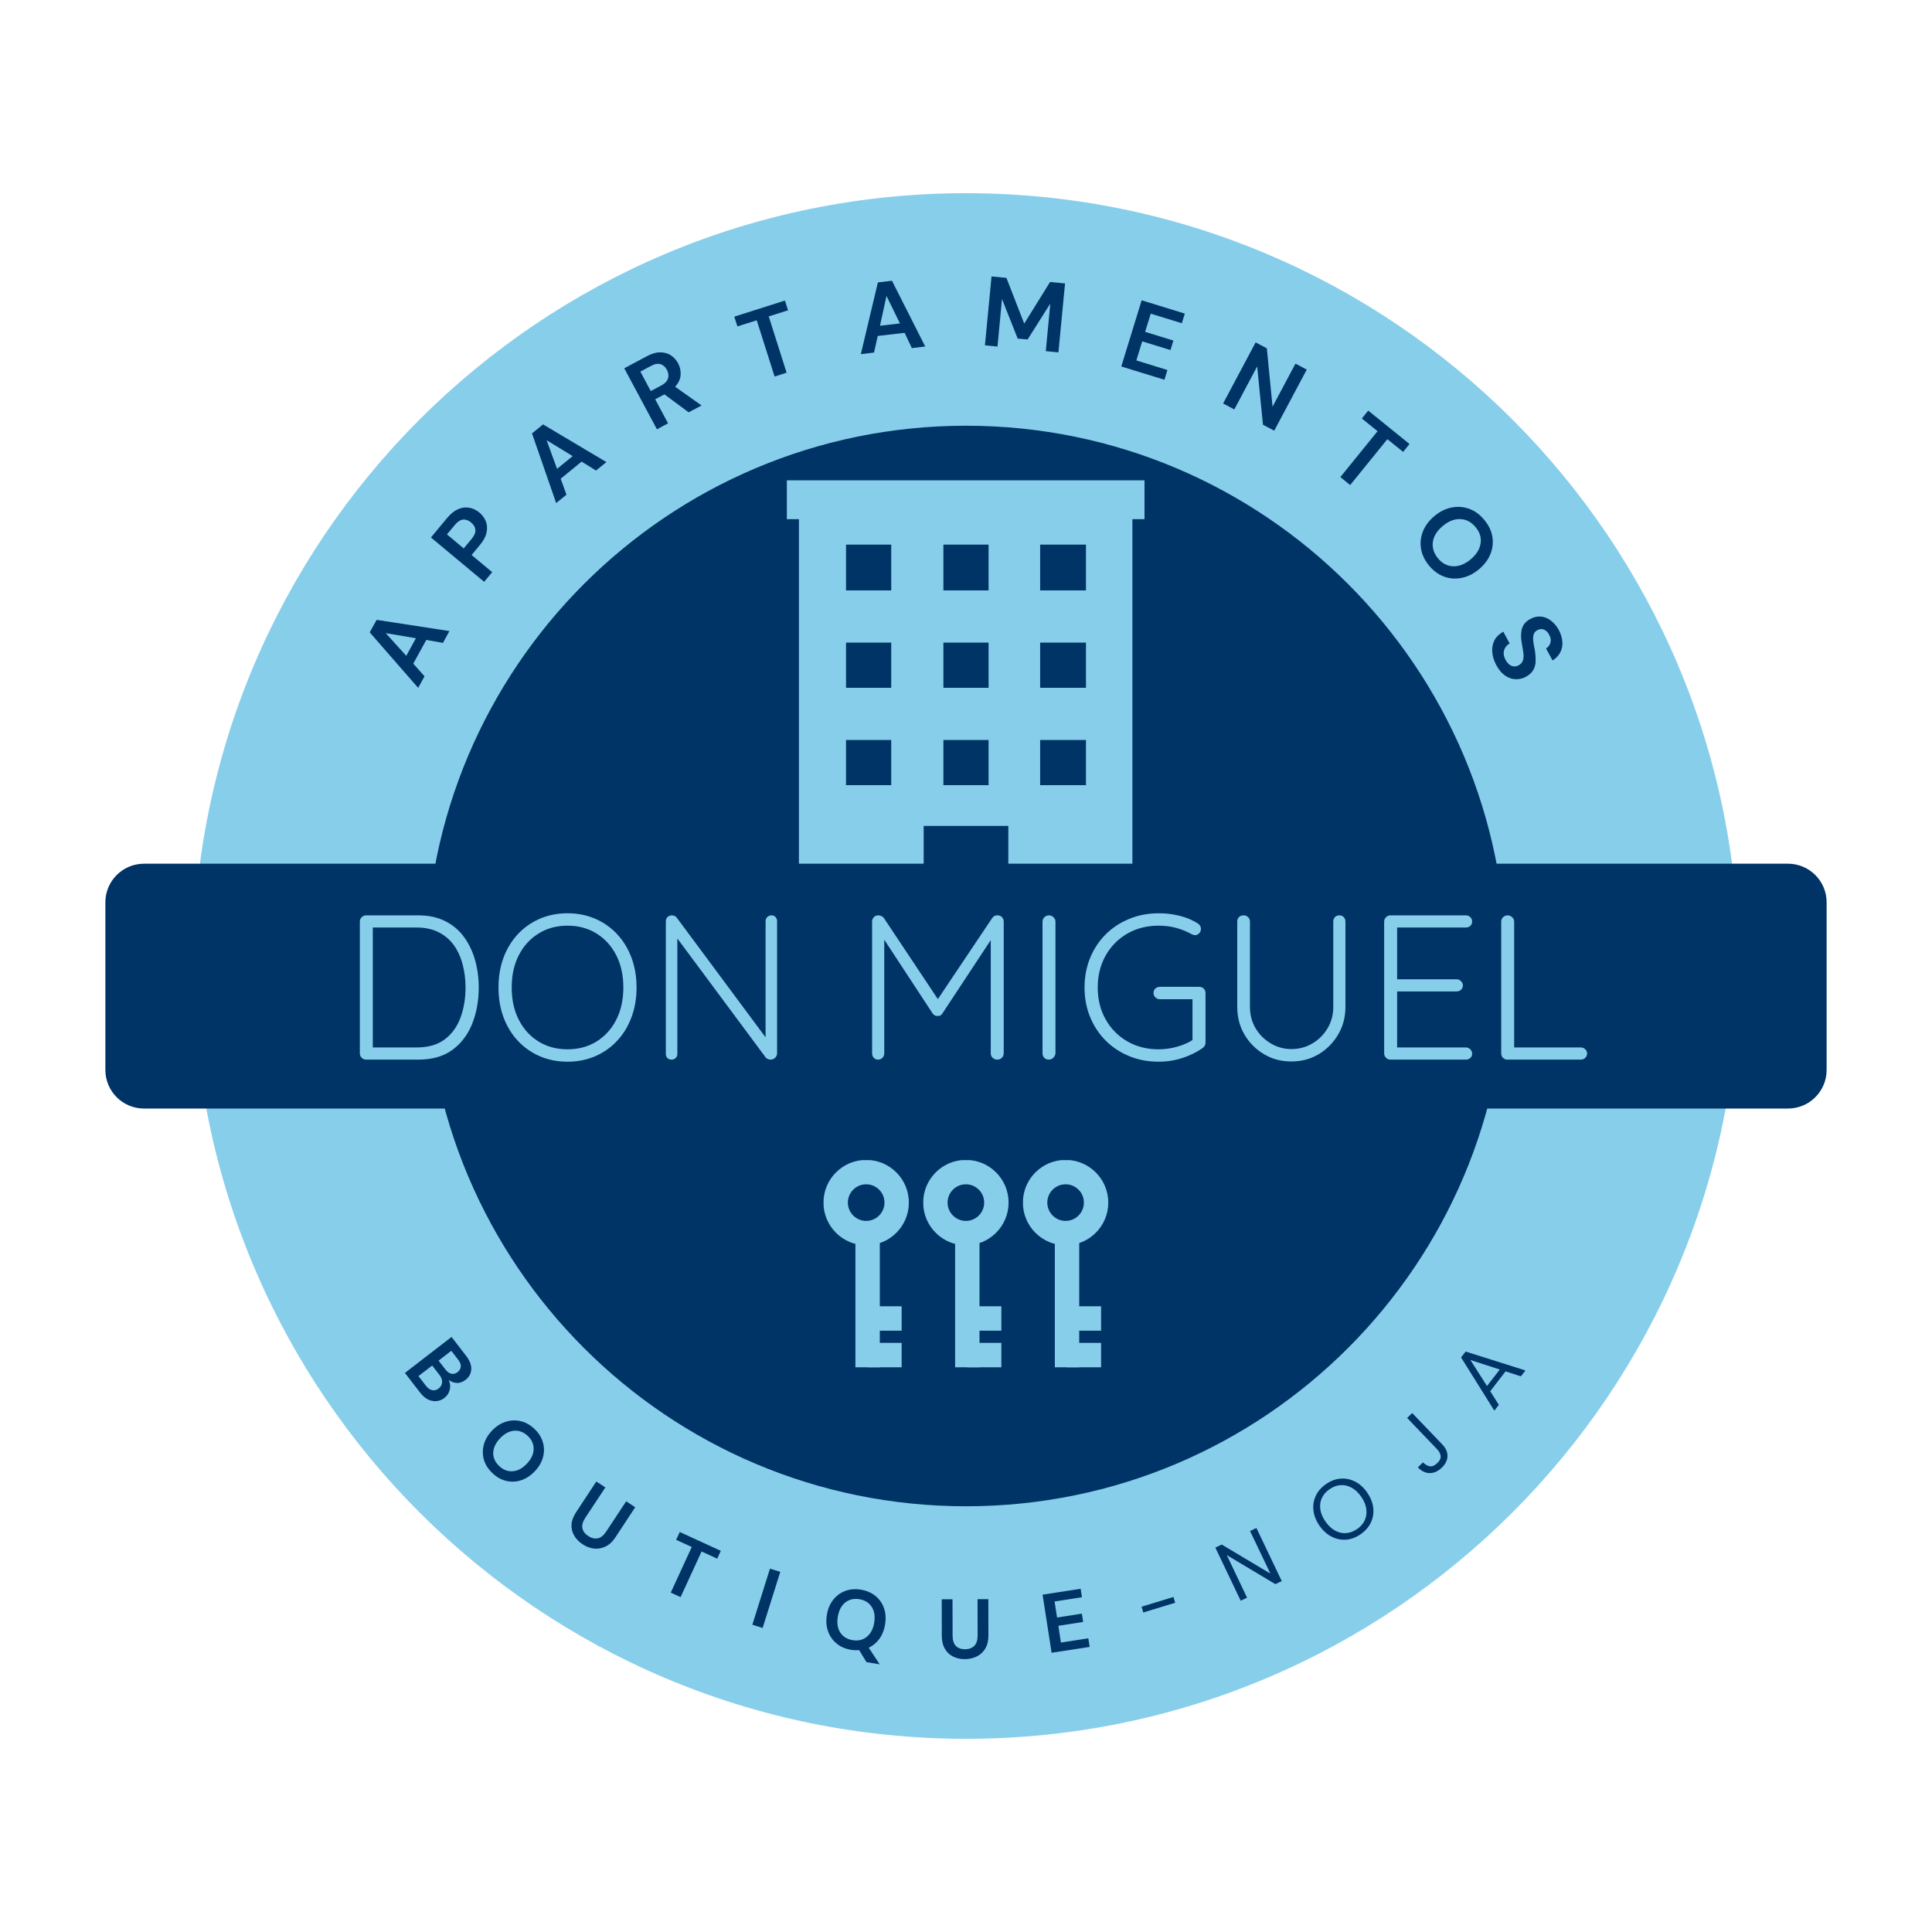 <svg xmlns="http://www.w3.org/2000/svg" xmlns:xlink="http://www.w3.org/1999/xlink" width="500" zoomAndPan="magnify" viewBox="0 0 375 375" height="500" preserveAspectRatio="xMidYMid meet"><defs><g></g><clipPath id="31f11187c4"><path d="M 37.5 37.5 L 337.5 37.5 L 337.5 337.5 L 37.5 337.5 Z M 37.5 37.5 " clip-rule="nonzero"></path></clipPath><clipPath id="e6f0734c6d"><path d="M 187.5 37.5 C 104.656 37.5 37.5 104.656 37.5 187.5 C 37.5 270.344 104.656 337.5 187.5 337.5 C 270.344 337.5 337.5 270.344 337.5 187.5 C 337.5 104.656 270.344 37.5 187.5 37.5 Z M 187.5 37.5 " clip-rule="nonzero"></path></clipPath><clipPath id="406989cc45"><path d="M 82.633 82.633 L 292.367 82.633 L 292.367 292.367 L 82.633 292.367 Z M 82.633 82.633 " clip-rule="nonzero"></path></clipPath><clipPath id="b489b1f41d"><path d="M 187.5 82.633 C 129.586 82.633 82.633 129.586 82.633 187.5 C 82.633 245.414 129.586 292.367 187.5 292.367 C 245.414 292.367 292.367 245.414 292.367 187.5 C 292.367 129.586 245.414 82.633 187.5 82.633 Z M 187.5 82.633 " clip-rule="nonzero"></path></clipPath><clipPath id="f09cc6833a"><path d="M 146 93.23 L 229 93.23 L 229 187.73 L 146 187.73 Z M 146 93.23 " clip-rule="nonzero"></path></clipPath><clipPath id="c4dfaa3195"><path d="M 20.453 167.645 L 354.605 167.645 L 354.605 215.168 L 20.453 215.168 Z M 20.453 167.645 " clip-rule="nonzero"></path></clipPath><clipPath id="c2a5d069aa"><path d="M 27.953 167.645 L 347.047 167.645 C 351.188 167.645 354.547 171.004 354.547 175.145 L 354.547 207.668 C 354.547 211.812 351.188 215.168 347.047 215.168 L 27.953 215.168 C 23.812 215.168 20.453 211.812 20.453 207.668 L 20.453 175.145 C 20.453 171.004 23.812 167.645 27.953 167.645 Z M 27.953 167.645 " clip-rule="nonzero"></path></clipPath><clipPath id="87c9be697b"><path d="M 166 239 L 171 239 L 171 265.434 L 166 265.434 Z M 166 239 " clip-rule="nonzero"></path></clipPath><clipPath id="d84aba5d78"><path d="M 168 260 L 176 260 L 176 265.434 L 168 265.434 Z M 168 260 " clip-rule="nonzero"></path></clipPath><clipPath id="4273077d07"><path d="M 159.855 225.176 L 176.633 225.176 L 176.633 242 L 159.855 242 Z M 159.855 225.176 " clip-rule="nonzero"></path></clipPath><clipPath id="9c87262747"><path d="M 185 239 L 191 239 L 191 265.434 L 185 265.434 Z M 185 239 " clip-rule="nonzero"></path></clipPath><clipPath id="9f6dbd96c7"><path d="M 187 260 L 195 260 L 195 265.434 L 187 265.434 Z M 187 260 " clip-rule="nonzero"></path></clipPath><clipPath id="9f33aac0fa"><path d="M 179.211 225.176 L 195.984 225.176 L 195.984 242 L 179.211 242 Z M 179.211 225.176 " clip-rule="nonzero"></path></clipPath><clipPath id="19aabc0e2e"><path d="M 204 239 L 210 239 L 210 265.434 L 204 265.434 Z M 204 239 " clip-rule="nonzero"></path></clipPath><clipPath id="47656c4ef3"><path d="M 207 260 L 214 260 L 214 265.434 L 207 265.434 Z M 207 260 " clip-rule="nonzero"></path></clipPath><clipPath id="8add37364f"><path d="M 198.566 225.176 L 215.34 225.176 L 215.34 242 L 198.566 242 Z M 198.566 225.176 " clip-rule="nonzero"></path></clipPath></defs><g clip-path="url(#31f11187c4)"><g clip-path="url(#e6f0734c6d)"><path fill="#87ceeb" d="M 37.5 37.5 L 337.5 37.5 L 337.5 337.5 L 37.5 337.5 Z M 37.5 37.5 " fill-opacity="1" fill-rule="nonzero"></path></g></g><g clip-path="url(#406989cc45)"><g clip-path="url(#b489b1f41d)"><path fill="#003366" d="M 82.633 82.633 L 292.367 82.633 L 292.367 292.367 L 82.633 292.367 Z M 82.633 82.633 " fill-opacity="1" fill-rule="nonzero"></path></g></g><g clip-path="url(#f09cc6833a)"><path fill="#87ceeb" d="M 219.801 182.051 L 219.801 100.766 L 222.148 100.766 L 222.148 93.23 L 152.727 93.23 L 152.727 100.766 L 155.07 100.766 L 155.07 182.172 L 146.055 182.172 L 146.055 187.484 L 179.285 187.484 L 179.285 160.309 L 195.715 160.309 L 195.715 187.484 L 228.945 187.484 L 228.945 182.172 L 219.801 182.172 Z M 172.984 152.402 L 164.215 152.402 L 164.215 143.633 L 172.984 143.633 Z M 172.984 133.504 L 164.215 133.504 L 164.215 124.73 L 172.984 124.73 Z M 172.984 114.602 L 164.215 114.602 L 164.215 105.707 L 172.984 105.707 Z M 191.883 152.402 L 183.113 152.402 L 183.113 143.633 L 191.883 143.633 C 191.883 143.633 191.883 152.402 191.883 152.402 Z M 191.883 133.504 L 183.113 133.504 L 183.113 124.73 L 191.883 124.73 C 191.883 124.73 191.883 133.504 191.883 133.504 Z M 191.883 114.602 L 183.113 114.602 L 183.113 105.707 L 191.883 105.707 C 191.883 105.707 191.883 114.602 191.883 114.602 Z M 210.785 152.402 L 201.891 152.402 L 201.891 143.633 L 210.785 143.633 Z M 210.785 133.504 L 201.891 133.504 L 201.891 124.73 L 210.785 124.73 Z M 210.785 114.602 L 201.891 114.602 L 201.891 105.707 L 210.785 105.707 Z M 210.785 114.602 " fill-opacity="1" fill-rule="nonzero"></path></g><g clip-path="url(#c4dfaa3195)"><g clip-path="url(#c2a5d069aa)"><path fill="#003366" d="M 20.453 167.645 L 354.605 167.645 L 354.605 215.168 L 20.453 215.168 Z M 20.453 167.645 " fill-opacity="1" fill-rule="nonzero"></path></g></g><g clip-path="url(#87c9be697b)"><path fill="#87ceeb" d="M 166.035 265.387 L 166.035 239.344 L 170.77 239.344 L 170.77 265.387 Z M 166.035 265.387 " fill-opacity="1" fill-rule="evenodd"></path></g><g clip-path="url(#d84aba5d78)"><path fill="#87ceeb" d="M 168.402 265.387 L 168.402 260.652 L 175.008 260.652 L 175.008 265.387 Z M 168.402 265.387 " fill-opacity="1" fill-rule="evenodd"></path></g><path fill="#87ceeb" d="M 168.402 258.285 L 168.402 253.547 L 175.008 253.547 L 175.008 258.285 Z M 168.402 258.285 " fill-opacity="1" fill-rule="evenodd"></path><g clip-path="url(#4273077d07)"><path fill="#87ceeb" d="M 164.57 233.422 C 164.57 235.383 166.164 236.977 168.125 236.977 C 170.086 236.977 171.676 235.383 171.676 233.422 C 171.676 231.461 170.086 229.871 168.125 229.871 C 166.164 229.871 164.57 231.461 164.57 233.422 Z M 168.125 241.711 C 163.547 241.711 159.836 238 159.836 233.422 C 159.836 228.848 163.547 225.137 168.125 225.137 C 172.699 225.137 176.41 228.848 176.41 233.422 C 176.41 238 172.699 241.711 168.125 241.711 Z M 168.125 241.711 " fill-opacity="1" fill-rule="evenodd"></path></g><g clip-path="url(#9c87262747)"><path fill="#87ceeb" d="M 185.387 265.387 L 185.387 239.344 L 190.121 239.344 L 190.121 265.387 Z M 185.387 265.387 " fill-opacity="1" fill-rule="evenodd"></path></g><g clip-path="url(#9f6dbd96c7)"><path fill="#87ceeb" d="M 187.754 265.387 L 187.754 260.652 L 194.363 260.652 L 194.363 265.387 Z M 187.754 265.387 " fill-opacity="1" fill-rule="evenodd"></path></g><path fill="#87ceeb" d="M 187.754 258.285 L 187.754 253.547 L 194.363 253.547 L 194.363 258.285 Z M 187.754 258.285 " fill-opacity="1" fill-rule="evenodd"></path><g clip-path="url(#9f33aac0fa)"><path fill="#87ceeb" d="M 183.926 233.422 C 183.926 235.383 185.516 236.977 187.477 236.977 C 189.438 236.977 191.027 235.383 191.027 233.422 C 191.027 231.461 189.438 229.871 187.477 229.871 C 185.516 229.871 183.926 231.461 183.926 233.422 Z M 187.477 241.711 C 182.902 241.711 179.191 238 179.191 233.422 C 179.191 228.848 182.902 225.137 187.477 225.137 C 192.055 225.137 195.766 228.848 195.766 233.422 C 195.766 238 192.055 241.711 187.477 241.711 Z M 187.477 241.711 " fill-opacity="1" fill-rule="evenodd"></path></g><g clip-path="url(#19aabc0e2e)"><path fill="#87ceeb" d="M 204.742 265.387 L 204.742 239.344 L 209.477 239.344 L 209.477 265.387 Z M 204.742 265.387 " fill-opacity="1" fill-rule="evenodd"></path></g><g clip-path="url(#47656c4ef3)"><path fill="#87ceeb" d="M 207.109 265.387 L 207.109 260.652 L 213.719 260.652 L 213.719 265.387 Z M 207.109 265.387 " fill-opacity="1" fill-rule="evenodd"></path></g><path fill="#87ceeb" d="M 207.109 258.285 L 207.109 253.547 L 213.719 253.547 L 213.719 258.285 Z M 207.109 258.285 " fill-opacity="1" fill-rule="evenodd"></path><g clip-path="url(#8add37364f)"><path fill="#87ceeb" d="M 203.281 233.422 C 203.281 235.383 204.871 236.977 206.832 236.977 C 208.793 236.977 210.383 235.383 210.383 233.422 C 210.383 231.461 208.793 229.871 206.832 229.871 C 204.871 229.871 203.281 231.461 203.281 233.422 Z M 206.832 241.711 C 202.254 241.711 198.543 238 198.543 233.422 C 198.543 228.848 202.254 225.137 206.832 225.137 C 211.406 225.137 215.117 228.848 215.117 233.422 C 215.117 238 211.406 241.711 206.832 241.711 Z M 206.832 241.711 " fill-opacity="1" fill-rule="evenodd"></path></g><g fill="#87ceeb" fill-opacity="1"><g transform="translate(66.079, 205.67)"><g><path d="M 15.156 -28 C 17.133 -28 18.863 -27.625 20.344 -26.875 C 21.82 -26.133 23.039 -25.102 24 -23.781 C 24.957 -22.457 25.672 -20.957 26.141 -19.281 C 26.609 -17.602 26.844 -15.844 26.844 -14 C 26.844 -11.438 26.422 -9.094 25.578 -6.969 C 24.734 -4.852 23.453 -3.16 21.734 -1.891 C 20.016 -0.629 17.82 0 15.156 0 L 4.953 0 C 4.641 0 4.363 -0.117 4.125 -0.359 C 3.883 -0.598 3.766 -0.879 3.766 -1.203 L 3.766 -26.797 C 3.766 -27.117 3.883 -27.398 4.125 -27.641 C 4.363 -27.879 4.641 -28 4.953 -28 Z M 14.766 -2.359 C 17.023 -2.359 18.848 -2.879 20.234 -3.922 C 21.617 -4.961 22.641 -6.367 23.297 -8.141 C 23.953 -9.91 24.281 -11.863 24.281 -14 C 24.281 -15.539 24.098 -17.008 23.734 -18.406 C 23.379 -19.812 22.82 -21.055 22.062 -22.141 C 21.301 -23.223 20.312 -24.078 19.094 -24.703 C 17.883 -25.328 16.441 -25.641 14.766 -25.641 L 6 -25.641 L 6.281 -26 L 6.281 -1.953 L 6.047 -2.359 Z M 14.766 -2.359 "></path></g></g></g><g fill="#87ceeb" fill-opacity="1"><g transform="translate(94.836, 205.67)"><g><path d="M 28.719 -14 C 28.719 -11.895 28.391 -9.969 27.734 -8.219 C 27.086 -6.469 26.16 -4.945 24.953 -3.656 C 23.754 -2.363 22.332 -1.363 20.688 -0.656 C 19.051 0.051 17.258 0.406 15.312 0.406 C 13.375 0.406 11.582 0.051 9.938 -0.656 C 8.301 -1.363 6.879 -2.363 5.672 -3.656 C 4.473 -4.945 3.547 -6.469 2.891 -8.219 C 2.242 -9.969 1.922 -11.895 1.922 -14 C 1.922 -16.102 2.242 -18.031 2.891 -19.781 C 3.547 -21.531 4.473 -23.051 5.672 -24.344 C 6.879 -25.633 8.301 -26.633 9.938 -27.344 C 11.582 -28.051 13.375 -28.406 15.312 -28.406 C 17.258 -28.406 19.051 -28.051 20.688 -27.344 C 22.332 -26.633 23.754 -25.633 24.953 -24.344 C 26.16 -23.051 27.086 -21.531 27.734 -19.781 C 28.391 -18.031 28.719 -16.102 28.719 -14 Z M 26.156 -14 C 26.156 -16.375 25.695 -18.457 24.781 -20.25 C 23.863 -22.051 22.586 -23.457 20.953 -24.469 C 19.328 -25.488 17.445 -26 15.312 -26 C 13.207 -26 11.332 -25.488 9.688 -24.469 C 8.051 -23.457 6.773 -22.051 5.859 -20.25 C 4.941 -18.457 4.484 -16.375 4.484 -14 C 4.484 -11.625 4.941 -9.535 5.859 -7.734 C 6.773 -5.941 8.051 -4.535 9.688 -3.516 C 11.332 -2.504 13.207 -2 15.312 -2 C 17.445 -2 19.328 -2.504 20.953 -3.516 C 22.586 -4.535 23.863 -5.941 24.781 -7.734 C 25.695 -9.535 26.156 -11.625 26.156 -14 Z M 26.156 -14 "></path></g></g></g><g fill="#87ceeb" fill-opacity="1"><g transform="translate(125.473, 205.67)"><g><path d="M 24.234 -28 C 24.586 -28 24.863 -27.891 25.062 -27.672 C 25.258 -27.461 25.359 -27.195 25.359 -26.875 L 25.359 -1.281 C 25.359 -0.883 25.227 -0.57 24.969 -0.344 C 24.719 -0.113 24.438 0 24.125 0 C 23.957 0 23.781 -0.031 23.594 -0.094 C 23.406 -0.164 23.258 -0.27 23.156 -0.406 L 5.312 -24.438 L 6 -24.797 L 6 -1.078 C 6 -0.785 5.891 -0.531 5.672 -0.312 C 5.461 -0.102 5.195 0 4.875 0 C 4.531 0 4.258 -0.102 4.062 -0.312 C 3.863 -0.531 3.766 -0.785 3.766 -1.078 L 3.766 -26.797 C 3.766 -27.203 3.883 -27.504 4.125 -27.703 C 4.363 -27.898 4.629 -28 4.922 -28 C 5.078 -28 5.25 -27.961 5.438 -27.891 C 5.625 -27.828 5.77 -27.719 5.875 -27.562 L 23.516 -3.797 L 23.125 -3.078 L 23.125 -26.875 C 23.125 -27.195 23.234 -27.461 23.453 -27.672 C 23.68 -27.891 23.941 -28 24.234 -28 Z M 24.234 -28 "></path></g></g></g><g fill="#87ceeb" fill-opacity="1"><g transform="translate(154.59, 205.67)"><g></g></g></g><g fill="#87ceeb" fill-opacity="1"><g transform="translate(165.509, 205.67)"><g><path d="M 4.953 -28 C 5.141 -28 5.332 -27.957 5.531 -27.875 C 5.738 -27.801 5.91 -27.672 6.047 -27.484 L 17.078 -10.922 L 16 -10.953 L 27.078 -27.484 C 27.367 -27.879 27.727 -28.051 28.156 -28 C 28.477 -28 28.75 -27.883 28.969 -27.656 C 29.195 -27.426 29.312 -27.141 29.312 -26.797 L 29.312 -1.203 C 29.312 -0.879 29.191 -0.598 28.953 -0.359 C 28.711 -0.117 28.422 0 28.078 0 C 27.703 0 27.395 -0.117 27.156 -0.359 C 26.914 -0.598 26.797 -0.879 26.797 -1.203 L 26.797 -24.359 L 27.516 -24.281 L 17.406 -8.953 C 17.32 -8.797 17.195 -8.672 17.031 -8.578 C 16.875 -8.484 16.691 -8.453 16.484 -8.484 C 16.297 -8.453 16.113 -8.484 15.938 -8.578 C 15.77 -8.672 15.629 -8.797 15.516 -8.953 L 5.359 -24.438 L 6.125 -24.953 L 6.125 -1.203 C 6.125 -0.879 6.008 -0.598 5.781 -0.359 C 5.551 -0.117 5.266 0 4.922 0 C 4.578 0 4.297 -0.117 4.078 -0.359 C 3.867 -0.598 3.766 -0.879 3.766 -1.203 L 3.766 -26.797 C 3.766 -27.117 3.875 -27.398 4.094 -27.641 C 4.32 -27.879 4.609 -28 4.953 -28 Z M 4.953 -28 "></path></g></g></g><g fill="#87ceeb" fill-opacity="1"><g transform="translate(198.586, 205.67)"><g><path d="M 6.281 -1.234 C 6.25 -0.891 6.109 -0.598 5.859 -0.359 C 5.609 -0.117 5.32 0 5 0 C 4.625 0 4.32 -0.117 4.094 -0.359 C 3.875 -0.598 3.766 -0.891 3.766 -1.234 L 3.766 -26.766 C 3.766 -27.109 3.883 -27.398 4.125 -27.641 C 4.363 -27.879 4.672 -28 5.047 -28 C 5.359 -28 5.641 -27.879 5.891 -27.641 C 6.148 -27.398 6.281 -27.109 6.281 -26.766 Z M 6.281 -1.234 "></path></g></g></g><g fill="#87ceeb" fill-opacity="1"><g transform="translate(208.585, 205.67)"><g><path d="M 16.312 0.406 C 14.258 0.406 12.352 0.047 10.594 -0.672 C 8.832 -1.398 7.305 -2.41 6.016 -3.703 C 4.723 -4.992 3.719 -6.52 3 -8.281 C 2.281 -10.039 1.922 -11.945 1.922 -14 C 1.922 -16.051 2.281 -17.957 3 -19.719 C 3.719 -21.477 4.723 -23.004 6.016 -24.297 C 7.305 -25.586 8.832 -26.594 10.594 -27.312 C 12.352 -28.039 14.258 -28.406 16.312 -28.406 C 17.727 -28.406 19.098 -28.238 20.422 -27.906 C 21.742 -27.57 22.922 -27.07 23.953 -26.406 C 24.141 -26.27 24.281 -26.113 24.375 -25.938 C 24.469 -25.77 24.516 -25.594 24.516 -25.406 C 24.516 -25.031 24.395 -24.727 24.156 -24.5 C 23.914 -24.27 23.664 -24.156 23.406 -24.156 C 23.27 -24.156 23.141 -24.176 23.016 -24.219 C 22.898 -24.258 22.789 -24.305 22.688 -24.359 C 21.77 -24.867 20.781 -25.27 19.719 -25.562 C 18.656 -25.852 17.52 -26 16.312 -26 C 14.02 -26 11.977 -25.477 10.188 -24.438 C 8.406 -23.395 7.008 -21.969 6 -20.156 C 4.988 -18.344 4.484 -16.289 4.484 -14 C 4.484 -11.707 4.988 -9.656 6 -7.844 C 7.008 -6.031 8.406 -4.602 10.188 -3.562 C 11.977 -2.52 14.02 -2 16.312 -2 C 17.52 -2 18.727 -2.172 19.938 -2.516 C 21.156 -2.867 22.203 -3.336 23.078 -3.922 L 22.875 -3.078 L 22.875 -12.281 L 23.484 -11.719 L 16.562 -11.719 C 16.219 -11.719 15.922 -11.836 15.672 -12.078 C 15.43 -12.316 15.312 -12.598 15.312 -12.922 C 15.312 -13.297 15.43 -13.586 15.672 -13.797 C 15.922 -14.016 16.219 -14.125 16.562 -14.125 L 24.203 -14.125 C 24.547 -14.125 24.832 -14.008 25.062 -13.781 C 25.289 -13.551 25.406 -13.266 25.406 -12.922 L 25.406 -3.281 C 25.406 -3.062 25.348 -2.859 25.234 -2.672 C 25.129 -2.492 24.984 -2.336 24.797 -2.203 C 23.629 -1.398 22.316 -0.766 20.859 -0.297 C 19.41 0.172 17.895 0.406 16.312 0.406 Z M 16.312 0.406 "></path></g></g></g><g fill="#87ceeb" fill-opacity="1"><g transform="translate(236.382, 205.67)"><g><path d="M 23.562 -28 C 23.938 -28 24.227 -27.883 24.438 -27.656 C 24.656 -27.426 24.766 -27.141 24.766 -26.797 L 24.766 -10.234 C 24.766 -8.266 24.297 -6.477 23.359 -4.875 C 22.422 -3.281 21.164 -2.008 19.594 -1.062 C 18.02 -0.113 16.25 0.359 14.281 0.359 C 12.301 0.359 10.52 -0.113 8.938 -1.062 C 7.352 -2.008 6.094 -3.281 5.156 -4.875 C 4.227 -6.477 3.766 -8.266 3.766 -10.234 L 3.766 -26.797 C 3.766 -27.141 3.875 -27.426 4.094 -27.656 C 4.32 -27.883 4.641 -28 5.047 -28 C 5.359 -28 5.633 -27.883 5.875 -27.656 C 6.113 -27.426 6.234 -27.141 6.234 -26.797 L 6.234 -10.234 C 6.234 -8.691 6.598 -7.305 7.328 -6.078 C 8.066 -4.848 9.051 -3.867 10.281 -3.141 C 11.508 -2.41 12.844 -2.047 14.281 -2.047 C 15.77 -2.047 17.129 -2.41 18.359 -3.141 C 19.586 -3.867 20.566 -4.848 21.297 -6.078 C 22.035 -7.305 22.406 -8.691 22.406 -10.234 L 22.406 -26.797 C 22.406 -27.141 22.508 -27.426 22.719 -27.656 C 22.938 -27.883 23.219 -28 23.562 -28 Z M 23.562 -28 "></path></g></g></g><g fill="#87ceeb" fill-opacity="1"><g transform="translate(264.899, 205.67)"><g><path d="M 4.953 -28 L 19.641 -28 C 19.961 -28 20.242 -27.883 20.484 -27.656 C 20.723 -27.426 20.844 -27.141 20.844 -26.797 C 20.844 -26.453 20.723 -26.172 20.484 -25.953 C 20.242 -25.742 19.961 -25.641 19.641 -25.641 L 5.875 -25.641 L 6.281 -26.312 L 6.281 -15.078 L 5.844 -15.594 L 17.844 -15.594 C 18.156 -15.594 18.43 -15.473 18.672 -15.234 C 18.922 -14.992 19.047 -14.719 19.047 -14.406 C 19.047 -14.051 18.922 -13.766 18.672 -13.547 C 18.43 -13.336 18.156 -13.234 17.844 -13.234 L 5.922 -13.234 L 6.281 -13.641 L 6.281 -2.125 L 6.078 -2.359 L 19.641 -2.359 C 19.961 -2.359 20.242 -2.238 20.484 -2 C 20.723 -1.758 20.844 -1.477 20.844 -1.156 C 20.844 -0.812 20.723 -0.531 20.484 -0.312 C 20.242 -0.102 19.961 0 19.641 0 L 4.953 0 C 4.641 0 4.363 -0.117 4.125 -0.359 C 3.883 -0.598 3.766 -0.879 3.766 -1.203 L 3.766 -26.797 C 3.766 -27.117 3.883 -27.398 4.125 -27.641 C 4.363 -27.879 4.641 -28 4.953 -28 Z M 4.953 -28 "></path></g></g></g><g fill="#87ceeb" fill-opacity="1"><g transform="translate(287.617, 205.67)"><g><path d="M 19.234 -2.359 C 19.555 -2.359 19.836 -2.242 20.078 -2.016 C 20.316 -1.797 20.438 -1.523 20.438 -1.203 C 20.438 -0.859 20.316 -0.57 20.078 -0.344 C 19.836 -0.113 19.555 0 19.234 0 L 4.953 0 C 4.609 0 4.32 -0.117 4.094 -0.359 C 3.875 -0.598 3.766 -0.879 3.766 -1.203 L 3.766 -26.797 C 3.766 -27.117 3.883 -27.398 4.125 -27.641 C 4.363 -27.879 4.672 -28 5.047 -28 C 5.359 -28 5.641 -27.879 5.891 -27.641 C 6.148 -27.398 6.281 -27.117 6.281 -26.797 L 6.281 -1.688 L 5.516 -2.359 Z M 19.234 -2.359 "></path></g></g></g><g fill="#003366" fill-opacity="1"><g transform="translate(80.949, 133.91)"><g><path d="M 0.219 -0.391 L -9.188 -11.172 L -7.844 -13.594 L 6.281 -11.422 L 5.031 -9.125 L 1.797 -9.703 L -0.734 -5.094 L 1.453 -2.641 Z M -2.094 -6.609 L -0.219 -10.031 L -6.078 -11.016 Z M -2.094 -6.609 "></path></g></g></g><g fill="#003366" fill-opacity="1"><g transform="translate(93.129, 113.945)"><g><path d="M 0.844 -1.016 L -9.484 -9.625 L -6.312 -13.438 C -5.625 -14.258 -4.914 -14.82 -4.188 -15.125 C -3.457 -15.438 -2.738 -15.523 -2.031 -15.391 C -1.32 -15.266 -0.672 -14.953 -0.078 -14.453 C 0.492 -13.973 0.91 -13.406 1.172 -12.75 C 1.43 -12.102 1.477 -11.383 1.312 -10.594 C 1.156 -9.812 0.723 -9 0.016 -8.156 L -1.594 -6.219 L 2.406 -2.891 Z M -3.125 -7.5 L -1.609 -9.312 C -1.066 -9.969 -0.816 -10.562 -0.859 -11.094 C -0.898 -11.625 -1.176 -12.102 -1.688 -12.531 C -2.195 -12.957 -2.719 -13.145 -3.25 -13.094 C -3.781 -13.039 -4.316 -12.688 -4.859 -12.031 L -6.375 -10.219 Z M -3.125 -7.5 "></path></g></g></g><g fill="#003366" fill-opacity="1"><g transform="translate(107.608, 97.924)"><g><path d="M 0.344 -0.281 L -4.344 -13.797 L -2.203 -15.547 L 10.094 -8.234 L 8.078 -6.594 L 5.281 -8.328 L 1.219 -5 L 2.344 -1.906 Z M 0.516 -6.922 L 3.547 -9.391 L -1.516 -12.484 Z M 0.516 -6.922 "></path></g></g></g><g fill="#003366" fill-opacity="1"><g transform="translate(126.355, 83.951)"><g><path d="M 1.156 -0.625 L -5.188 -12.469 L -0.844 -14.781 C 0.102 -15.301 0.969 -15.562 1.75 -15.562 C 2.539 -15.57 3.234 -15.383 3.828 -15 C 4.43 -14.613 4.91 -14.094 5.266 -13.438 C 5.648 -12.707 5.812 -11.941 5.75 -11.141 C 5.695 -10.348 5.344 -9.598 4.688 -8.891 L 9.812 -5.25 L 7.312 -3.922 L 2.609 -7.406 L 0.812 -6.453 L 3.312 -1.781 Z M -0.047 -8.047 L 2.016 -9.141 C 2.723 -9.523 3.156 -9.984 3.312 -10.516 C 3.469 -11.047 3.391 -11.602 3.078 -12.188 C 2.785 -12.738 2.379 -13.098 1.859 -13.266 C 1.336 -13.43 0.707 -13.312 -0.031 -12.906 L -2.062 -11.828 Z M -0.047 -8.047 "></path></g></g></g><g fill="#003366" fill-opacity="1"><g transform="translate(146.116, 74.432)"><g><path d="M 4.234 -1.344 L 0.766 -12.266 L -2.984 -11.078 L -3.594 -12.969 L 6.234 -16.094 L 6.844 -14.203 L 3.094 -13.016 L 6.562 -2.094 Z M 4.234 -1.344 "></path></g></g></g><g fill="#003366" fill-opacity="1"><g transform="translate(166.648, 68.789)"><g><path d="M 0.438 -0.047 L 3.75 -13.969 L 6.484 -14.297 L 12.938 -1.531 L 10.344 -1.219 L 8.938 -4.188 L 3.719 -3.578 L 3 -0.359 Z M 4.156 -5.562 L 8.031 -6.016 L 5.422 -11.344 Z M 4.156 -5.562 "></path></g></g></g><g fill="#003366" fill-opacity="1"><g transform="translate(189.863, 66.908)"><g><path d="M 1.312 0.125 L 2.594 -13.25 L 5.484 -12.969 L 8.938 -4.094 L 13.953 -12.172 L 16.859 -11.891 L 15.578 1.484 L 13.125 1.25 L 14 -7.984 L 9.594 -1.016 L 7.672 -1.188 L 4.625 -8.875 L 3.75 0.359 Z M 1.312 0.125 "></path></g></g></g><g fill="#003366" fill-opacity="1"><g transform="translate(216.392, 70.742)"><g><path d="M 1.25 0.391 L 5.203 -12.453 L 13.578 -9.875 L 13 -8 L 6.969 -9.859 L 5.875 -6.328 L 11.359 -4.641 L 10.797 -2.797 L 5.312 -4.484 L 4.172 -0.781 L 10.203 1.078 L 9.625 2.969 Z M 1.25 0.391 "></path></g></g></g><g fill="#003366" fill-opacity="1"><g transform="translate(236.25, 77.705)"><g><path d="M 1.156 0.609 L 7.469 -11.25 L 9.641 -10.094 L 10.75 1.234 L 15.203 -7.125 L 17.391 -5.969 L 11.078 5.891 L 8.891 4.734 L 7.766 -6.578 L 3.328 1.766 Z M 1.156 0.609 "></path></g></g></g><g fill="#003366" fill-opacity="1"><g transform="translate(256.709, 89.805)"><g><path d="M 3.453 2.797 L 10.672 -6.109 L 7.625 -8.578 L 8.859 -10.109 L 16.875 -3.625 L 15.641 -2.094 L 12.578 -4.562 L 5.359 4.344 Z M 3.453 2.797 "></path></g></g></g><g fill="#003366" fill-opacity="1"><g transform="translate(272.725, 103.788)"><g><path d="M 4.672 6.016 C 3.816 4.973 3.289 3.875 3.094 2.719 C 2.906 1.57 3.031 0.445 3.469 -0.656 C 3.914 -1.77 4.664 -2.766 5.719 -3.641 C 6.77 -4.516 7.879 -5.062 9.047 -5.281 C 10.211 -5.508 11.344 -5.426 12.438 -5.031 C 13.539 -4.633 14.52 -3.914 15.375 -2.875 C 16.227 -1.852 16.75 -0.77 16.938 0.375 C 17.133 1.531 17.008 2.656 16.562 3.75 C 16.125 4.852 15.379 5.844 14.328 6.719 C 13.273 7.594 12.164 8.145 11 8.375 C 9.832 8.613 8.695 8.535 7.594 8.141 C 6.5 7.742 5.523 7.035 4.672 6.016 Z M 6.391 4.594 C 7.211 5.57 8.188 6.082 9.312 6.125 C 10.445 6.176 11.582 5.734 12.719 4.797 C 13.844 3.859 14.488 2.82 14.656 1.688 C 14.832 0.562 14.508 -0.488 13.688 -1.469 C 12.875 -2.457 11.891 -2.977 10.734 -3.031 C 9.586 -3.082 8.453 -2.641 7.328 -1.703 C 6.191 -0.766 5.547 0.27 5.391 1.406 C 5.242 2.539 5.578 3.602 6.391 4.594 Z M 6.391 4.594 "></path></g></g></g><g fill="#003366" fill-opacity="1"><g transform="translate(287.833, 123.802)"><g><path d="M 2.594 5.297 C 2.133 4.43 1.875 3.582 1.812 2.75 C 1.75 1.926 1.891 1.172 2.234 0.484 C 2.586 -0.191 3.16 -0.75 3.953 -1.188 L 5.188 1.094 C 4.645 1.395 4.285 1.836 4.109 2.422 C 3.941 3.004 4.039 3.629 4.406 4.297 C 4.719 4.867 5.098 5.25 5.547 5.438 C 6.004 5.625 6.461 5.594 6.922 5.344 C 7.398 5.082 7.691 4.727 7.797 4.281 C 7.91 3.844 7.922 3.328 7.828 2.734 C 7.734 2.148 7.629 1.531 7.516 0.875 C 7.336 -0.207 7.367 -1.125 7.609 -1.875 C 7.848 -2.625 8.375 -3.219 9.188 -3.656 C 9.883 -4.039 10.578 -4.195 11.266 -4.125 C 11.953 -4.062 12.594 -3.801 13.188 -3.344 C 13.789 -2.895 14.305 -2.285 14.734 -1.516 C 15.148 -0.723 15.379 0.047 15.422 0.797 C 15.473 1.547 15.332 2.227 15 2.844 C 14.676 3.469 14.18 3.984 13.516 4.391 L 12.25 2.062 C 12.656 1.832 12.938 1.473 13.094 0.984 C 13.25 0.504 13.176 -0.008 12.875 -0.562 C 12.633 -1.051 12.305 -1.391 11.891 -1.578 C 11.473 -1.766 11.031 -1.734 10.562 -1.484 C 10.164 -1.273 9.922 -0.977 9.828 -0.594 C 9.734 -0.219 9.719 0.223 9.781 0.734 C 9.852 1.254 9.957 1.832 10.094 2.469 C 10.195 3.164 10.242 3.828 10.234 4.453 C 10.234 5.086 10.086 5.672 9.797 6.203 C 9.516 6.734 9.02 7.191 8.312 7.578 C 7.695 7.91 7.035 8.062 6.328 8.031 C 5.629 8.008 4.953 7.773 4.297 7.328 C 3.648 6.879 3.082 6.203 2.594 5.297 Z M 2.594 5.297 "></path></g></g></g><g fill="#003366" fill-opacity="1"><g transform="translate(77.924, 265.611)"><g><path d="M 0.672 0.875 L 9.719 -6.109 L 12.531 -2.469 C 13.258 -1.531 13.598 -0.645 13.547 0.188 C 13.492 1.02 13.125 1.695 12.438 2.219 C 11.863 2.656 11.289 2.852 10.719 2.812 C 10.145 2.781 9.625 2.586 9.156 2.234 C 9.457 2.828 9.531 3.453 9.375 4.109 C 9.227 4.766 8.883 5.301 8.344 5.719 C 7.625 6.27 6.832 6.461 5.969 6.297 C 5.102 6.141 4.305 5.586 3.578 4.641 Z M 7.203 -1.516 L 8.547 0.219 C 8.898 0.676 9.281 0.945 9.688 1.031 C 10.102 1.125 10.508 1.016 10.906 0.703 C 11.281 0.41 11.484 0.055 11.516 -0.359 C 11.547 -0.773 11.375 -1.223 11 -1.703 L 9.672 -3.422 Z M 3.297 1.484 L 4.719 3.328 C 5.102 3.828 5.516 4.125 5.953 4.219 C 6.391 4.32 6.812 4.211 7.219 3.891 C 7.645 3.566 7.867 3.164 7.891 2.688 C 7.922 2.219 7.75 1.742 7.375 1.266 L 5.969 -0.562 Z M 3.297 1.484 "></path></g></g></g><g fill="#003366" fill-opacity="1"><g transform="translate(91.031, 281.409)"><g><path d="M 4.594 4.562 C 3.75 3.781 3.188 2.914 2.906 1.969 C 2.625 1.02 2.609 0.055 2.859 -0.922 C 3.109 -1.91 3.633 -2.832 4.438 -3.688 C 5.227 -4.531 6.102 -5.109 7.062 -5.422 C 8.02 -5.742 8.984 -5.797 9.953 -5.578 C 10.922 -5.367 11.828 -4.875 12.672 -4.094 C 13.492 -3.32 14.047 -2.457 14.328 -1.5 C 14.617 -0.551 14.633 0.41 14.375 1.391 C 14.125 2.367 13.602 3.281 12.812 4.125 C 12.008 4.977 11.129 5.566 10.172 5.891 C 9.223 6.211 8.258 6.266 7.281 6.047 C 6.312 5.828 5.414 5.332 4.594 4.562 Z M 5.891 3.172 C 6.68 3.91 7.555 4.238 8.516 4.156 C 9.484 4.082 10.395 3.586 11.25 2.672 C 12.102 1.766 12.535 0.828 12.547 -0.141 C 12.566 -1.117 12.18 -1.977 11.391 -2.719 C 10.586 -3.457 9.703 -3.785 8.734 -3.703 C 7.773 -3.617 6.867 -3.125 6.016 -2.219 C 5.16 -1.301 4.723 -0.359 4.703 0.609 C 4.691 1.578 5.086 2.43 5.891 3.172 Z M 5.891 3.172 "></path></g></g></g><g fill="#003366" fill-opacity="1"><g transform="translate(108.573, 296.51)"><g><path d="M 4.484 3.219 C 3.797 2.758 3.258 2.203 2.875 1.547 C 2.488 0.891 2.316 0.172 2.359 -0.609 C 2.41 -1.391 2.723 -2.207 3.297 -3.062 L 7.172 -8.953 L 8.922 -7.797 L 5.031 -1.906 C 4.539 -1.156 4.352 -0.484 4.469 0.109 C 4.582 0.703 4.957 1.207 5.594 1.625 C 6.219 2.039 6.832 2.191 7.438 2.078 C 8.039 1.961 8.586 1.531 9.078 0.781 L 12.969 -5.109 L 14.719 -3.953 L 10.844 1.938 C 10.27 2.789 9.617 3.379 8.891 3.703 C 8.172 4.035 7.43 4.156 6.672 4.062 C 5.922 3.969 5.191 3.688 4.484 3.219 Z M 4.484 3.219 "></path></g></g></g><g fill="#003366" fill-opacity="1"><g transform="translate(126.771, 307.55)"><g><path d="M 3.422 1.578 L 7.5 -7.281 L 4.469 -8.672 L 5.172 -10.188 L 13.141 -6.531 L 12.438 -5.016 L 9.406 -6.406 L 5.328 2.453 Z M 3.422 1.578 "></path></g></g></g><g fill="#003366" fill-opacity="1"><g transform="translate(144.966, 315.035)"><g><path d="M 1.062 0.328 L 4.484 -10.562 L 6.484 -9.938 L 3.062 0.953 Z M 1.062 0.328 "></path></g></g></g><g fill="#003366" fill-opacity="1"><g transform="translate(158.84, 318.964)"><g><path d="M 6.344 1.266 C 5.219 1.078 4.273 0.66 3.516 0.016 C 2.754 -0.617 2.207 -1.41 1.875 -2.359 C 1.539 -3.316 1.469 -4.367 1.656 -5.516 C 1.844 -6.672 2.25 -7.645 2.875 -8.438 C 3.5 -9.227 4.273 -9.801 5.203 -10.156 C 6.129 -10.508 7.156 -10.594 8.281 -10.406 C 9.395 -10.219 10.336 -9.805 11.109 -9.172 C 11.879 -8.535 12.426 -7.742 12.75 -6.797 C 13.07 -5.848 13.141 -4.797 12.953 -3.641 C 12.773 -2.555 12.406 -1.629 11.844 -0.859 C 11.289 -0.098 10.602 0.473 9.781 0.859 L 11.906 4.078 L 9.344 3.656 L 7.922 1.328 C 7.41 1.367 6.883 1.348 6.344 1.266 Z M 6.656 -0.609 C 7.727 -0.43 8.641 -0.645 9.391 -1.25 C 10.148 -1.852 10.633 -2.77 10.844 -4 C 11.051 -5.227 10.891 -6.25 10.359 -7.062 C 9.836 -7.883 9.039 -8.383 7.969 -8.562 C 6.895 -8.738 5.977 -8.523 5.219 -7.922 C 4.469 -7.316 3.988 -6.398 3.781 -5.172 C 3.57 -3.941 3.727 -2.914 4.25 -2.094 C 4.781 -1.281 5.582 -0.785 6.656 -0.609 Z M 6.656 -0.609 "></path></g></g></g><g fill="#003366" fill-opacity="1"><g transform="translate(181.758, 321.839)"><g><path d="M 5.516 0.203 C 4.68 0.203 3.926 0.035 3.25 -0.297 C 2.57 -0.629 2.035 -1.133 1.641 -1.812 C 1.242 -2.488 1.047 -3.344 1.047 -4.375 L 1.031 -11.422 L 3.125 -11.422 L 3.141 -4.359 C 3.141 -3.461 3.352 -2.797 3.781 -2.359 C 4.207 -1.93 4.801 -1.719 5.562 -1.719 C 6.312 -1.727 6.906 -1.945 7.344 -2.375 C 7.781 -2.812 8 -3.477 8 -4.375 L 7.984 -11.438 L 10.078 -11.438 L 10.094 -4.391 C 10.094 -3.359 9.883 -2.504 9.469 -1.828 C 9.051 -1.148 8.5 -0.645 7.812 -0.312 C 7.125 0.02 6.359 0.191 5.516 0.203 Z M 5.516 0.203 "></path></g></g></g><g fill="#003366" fill-opacity="1"><g transform="translate(203.02, 320.974)"><g><path d="M 1.094 -0.172 L -0.656 -11.453 L 6.734 -12.594 L 6.984 -10.953 L 1.672 -10.125 L 2.156 -7.016 L 6.969 -7.766 L 7.219 -6.156 L 2.406 -5.406 L 2.906 -2.156 L 8.219 -2.984 L 8.484 -1.312 Z M 1.094 -0.172 "></path></g></g></g><g fill="#003366" fill-opacity="1"><g transform="translate(222.204, 317.235)"><g><path d="M -0.297 -4.25 L -0.625 -5.375 L 5.562 -7.266 L 5.891 -6.141 Z M -0.297 -4.25 "></path></g></g></g><g fill="#003366" fill-opacity="1"><g transform="translate(239.726, 311.217)"><g><path d="M 1.094 -0.516 L -3.828 -10.828 L -2.594 -11.422 L 6.859 -5.781 L 2.906 -14.047 L 4.141 -14.641 L 9.062 -4.328 L 7.828 -3.734 L -1.609 -9.375 L 2.328 -1.109 Z M 1.094 -0.516 "></path></g></g></g><g fill="#003366" fill-opacity="1"><g transform="translate(258.773, 301.269)"><g><path d="M 5.359 -3.5 C 4.43 -2.852 3.477 -2.492 2.5 -2.422 C 1.531 -2.348 0.598 -2.539 -0.297 -3 C -1.203 -3.457 -1.988 -4.164 -2.656 -5.125 C -3.32 -6.082 -3.711 -7.055 -3.828 -8.047 C -3.953 -9.047 -3.812 -9.988 -3.406 -10.875 C -3.008 -11.77 -2.348 -12.539 -1.422 -13.188 C -0.504 -13.832 0.441 -14.191 1.422 -14.266 C 2.398 -14.348 3.336 -14.16 4.234 -13.703 C 5.129 -13.254 5.91 -12.551 6.578 -11.594 C 7.242 -10.633 7.641 -9.656 7.766 -8.656 C 7.891 -7.656 7.75 -6.707 7.344 -5.812 C 6.938 -4.914 6.273 -4.145 5.359 -3.5 Z M 4.672 -4.5 C 5.348 -4.977 5.836 -5.551 6.141 -6.219 C 6.441 -6.895 6.535 -7.625 6.422 -8.406 C 6.316 -9.188 5.984 -9.977 5.422 -10.781 C 4.859 -11.582 4.227 -12.164 3.531 -12.531 C 2.844 -12.906 2.129 -13.062 1.391 -13 C 0.66 -12.945 -0.039 -12.68 -0.719 -12.203 C -1.414 -11.723 -1.914 -11.145 -2.219 -10.469 C -2.52 -9.801 -2.613 -9.078 -2.5 -8.297 C -2.395 -7.523 -2.062 -6.738 -1.5 -5.938 C -0.938 -5.133 -0.312 -4.547 0.375 -4.172 C 1.07 -3.797 1.785 -3.633 2.516 -3.688 C 3.254 -3.75 3.973 -4.02 4.672 -4.5 Z M 4.672 -4.5 "></path></g></g></g><g fill="#003366" fill-opacity="1"><g transform="translate(277.015, 287.319)"><g><path d="M 2.844 -2.453 C 2.102 -1.742 1.316 -1.391 0.484 -1.391 C -0.336 -1.398 -1.102 -1.77 -1.812 -2.5 L -0.812 -3.469 C -0.414 -3.062 0.016 -2.812 0.484 -2.719 C 0.961 -2.633 1.457 -2.844 1.969 -3.344 C 2.469 -3.812 2.68 -4.273 2.609 -4.734 C 2.547 -5.191 2.316 -5.625 1.922 -6.031 L -3.891 -12.094 L -2.906 -13.047 L 2.906 -6.984 C 3.613 -6.254 3.957 -5.488 3.938 -4.688 C 3.926 -3.895 3.562 -3.148 2.844 -2.453 Z M 2.844 -2.453 "></path></g></g></g><g fill="#003366" fill-opacity="1"><g transform="translate(289.749, 274.195)"><g><path d="M 0.297 -0.391 L -6.156 -10.719 L -5.266 -11.859 L 6.344 -8.188 L 5.453 -7.047 L 2.484 -8.016 L -0.5 -4.156 L 1.172 -1.516 Z M -1.125 -5.172 L 1.359 -8.375 L -4.344 -10.219 Z M -1.125 -5.172 "></path></g></g></g></svg>